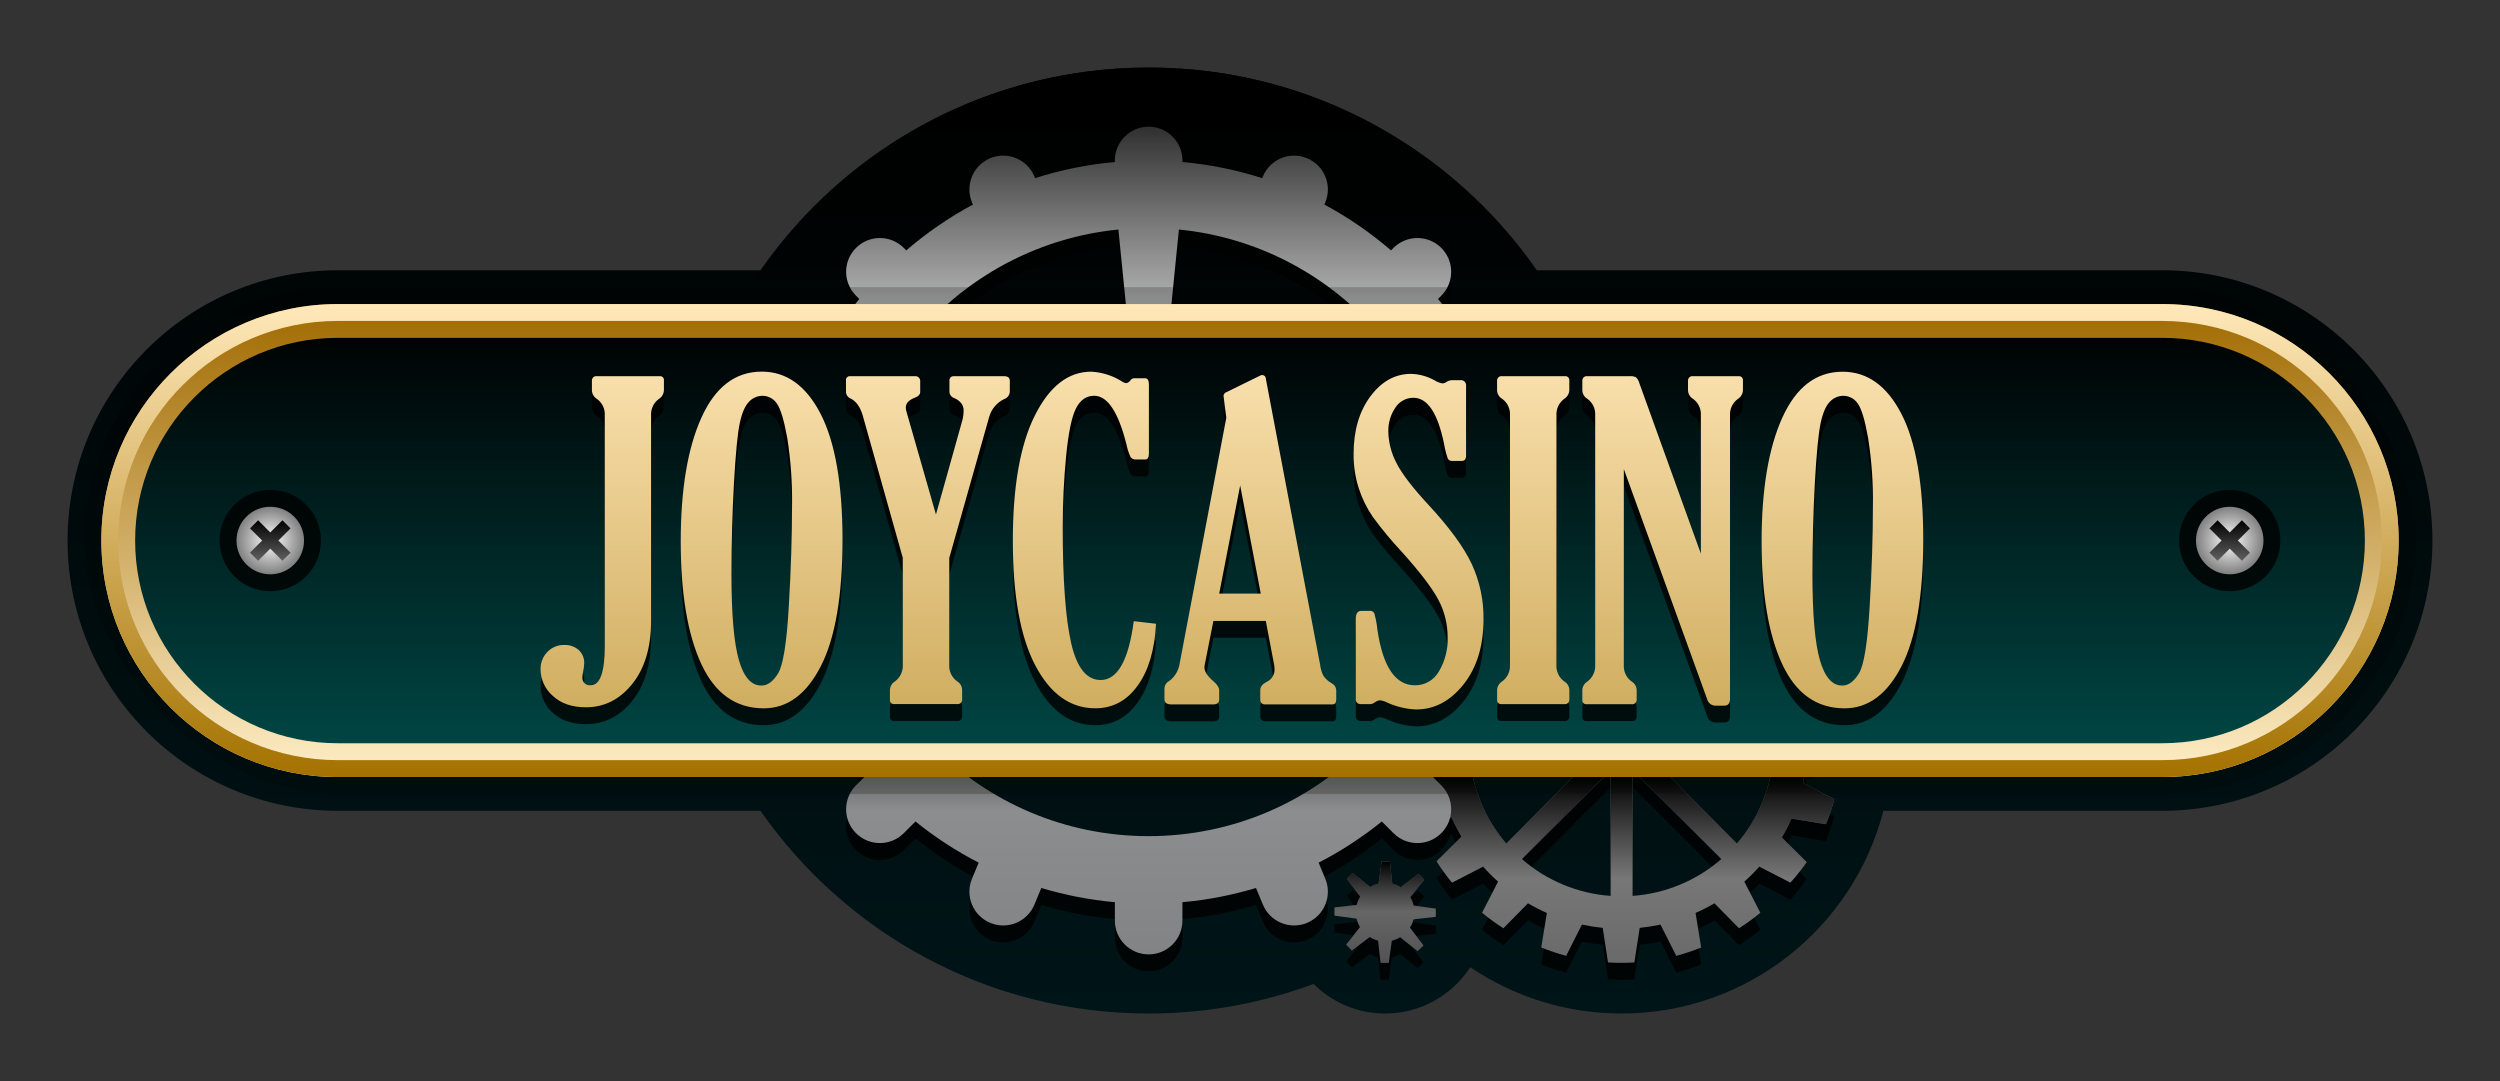 <?xml version="1.0" encoding="UTF-8"?>
<svg width="148px" height="64px" viewBox="0 0 148 64" version="1.1"
    xmlns="http://www.w3.org/2000/svg"
    xmlns:xlink="http://www.w3.org/1999/xlink">
    <rect x="0" y="0" width="148" height="64" fill="#333333" stroke="none"/>
    <defs>
        <linearGradient x1="50%" y1="0%" x2="50%" y2="100%" id="logo_gradient_1">
            <stop stop-color="#000000" offset="0%"></stop>
            <stop stop-color="#001518" offset="100%"></stop>
        </linearGradient>
        <linearGradient x1="50.154%" y1="-0.077%" x2="50.154%" y2="99.962%" id="logo_gradient_2">
            <stop stop-color="#ADACAC" offset="0%"></stop>
            <stop stop-color="#6A6A6A" offset="100%"></stop>
        </linearGradient>
        <linearGradient x1="50%" y1="100%" x2="50%" y2="3.061617e-15%" id="logo_gradient_3">
            <stop stop-color="#000000" stop-opacity="0" offset="0%"></stop>
            <stop stop-color="#000000" offset="100%"></stop>
        </linearGradient>
        <linearGradient x1="50.154%" y1="-0.077%" x2="50.154%" y2="99.962%" id="logo_gradient_4">
            <stop stop-color="#BEBEBE" offset="0%"></stop>
            <stop stop-color="#828385" offset="100%"></stop>
        </linearGradient>
        <linearGradient x1="50.154%" y1="-0.077%" x2="50.154%" y2="99.962%" id="logo_gradient_5">
            <stop stop-color="#7A7A7A" offset="0%"></stop>
            <stop stop-color="#525252" offset="100%"></stop>
        </linearGradient>
        <linearGradient x1="50%" y1="100%" x2="50%" y2="3.046%" id="logo_gradient_6">
            <stop stop-color="#004846" offset="0%"></stop>
            <stop stop-color="#000203" offset="100%"></stop>
        </linearGradient>
        <linearGradient x1="50%" y1="100%" x2="50%" y2="3.061617e-15%" id="logo_gradient_7">
            <stop stop-color="#FFEEC7" offset="0%"></stop>
            <stop stop-color="#A06A00" offset="100%"></stop>
        </linearGradient>
        <linearGradient x1="50%" y1="0%" x2="50%" y2="100%" id="logo_gradient_8">
            <stop stop-color="#FFE8B9" offset="0%"></stop>
            <stop stop-color="#A47200" offset="100%"></stop>
        </linearGradient>
        <linearGradient x1="50%" y1="-15.607%" x2="50%" y2="104.448%" id="logo_gradient_9">
            <stop stop-color="#FFE7B8" offset="0%"></stop>
            <stop stop-color="#CEAB5C" offset="100%"></stop>
        </linearGradient>
        <radialGradient cx="50%" cy="50%" fx="50%" fy="50%" r="100%" id="logo_gradient_10">
            <stop stop-color="#FFFFFF" offset="0%"></stop>
            <stop stop-color="#000000" offset="100%"></stop>
        </radialGradient>
        <linearGradient x1="50%" y1="100%" x2="50%" y2="3.061617e-15%" id="logo_gradient_11">
            <stop stop-color="#5F5F5F" offset="0%"></stop>
            <stop stop-color="#000000" offset="100%"></stop>
        </linearGradient>
    </defs>
    <g stroke="none" stroke-width="1" fill="none" fill-rule="evenodd">
        <path d="M77.765,58.25 C74.725,59.382 71.434,60 68,60 C58.485,60 50.079,55.254 45.019,48 L20,48 C11.163,48 4,40.837 4,32 C4,23.163 11.163,16 20,16 L45.019,16 C50.079,8.746 58.485,4 68,4 C77.515,4 85.921,8.746 90.981,16 L128,16 C136.837,16 144,23.163 144,32 C144,40.837 136.837,48 128,48 L111.496,48 C109.72,54.901 103.455,60 96,60 C92.68,60 89.596,58.989 87.04,57.258 C85.971,58.908 84.113,60 82,60 C80.347,60 78.85,59.332 77.765,58.25 Z" fill="url(#logo_gradient_1)"></path>
        <path d="M108.978,45.803 C108.993,45.544 109,45.283 109,45.022 C109,44.761 108.993,44.501 108.978,44.241 L106.933,43.925 C106.892,43.511 106.827,43.1 106.739,42.693 L108.587,41.759 C108.453,41.257 108.288,40.763 108.095,40.281 L106.053,40.613 C105.884,40.23 105.693,39.856 105.482,39.494 L106.958,38.035 C106.678,37.596 106.371,37.174 106.04,36.771 L104.205,37.695 C103.927,37.383 103.631,37.087 103.319,36.808 L104.266,34.965 C103.864,34.633 103.443,34.326 103.004,34.045 L101.548,35.524 C101.187,35.312 100.814,35.121 100.431,34.952 L100.763,32.907 C100.281,32.713 99.788,32.548 99.287,32.414 L98.354,34.265 C97.948,34.177 97.538,34.112 97.124,34.07 L96.809,32.022 C96.552,32.007 96.292,32 96.03,32 C95.767,32 95.507,32.007 95.25,32.022 L94.935,34.07 C94.521,34.112 94.111,34.177 93.705,34.265 L92.772,32.414 C92.271,32.548 91.778,32.713 91.296,32.907 L91.628,34.952 C91.245,35.121 90.872,35.312 90.511,35.524 L89.055,34.045 C88.616,34.326 88.195,34.633 87.793,34.965 L88.74,36.808 C88.428,37.087 88.132,37.383 87.854,37.695 L85.962,36.759 C85.631,37.162 85.325,37.584 85.044,38.023 L86.521,39.482 C86.309,39.844 86.119,40.217 85.95,40.601 L83.908,40.268 C83.714,40.751 83.55,41.245 83.416,41.747 L85.261,42.674 C85.173,43.08 85.108,43.492 85.067,43.906 L83.022,44.221 C83.007,44.481 83,44.741 83,45.002 C83,45.264 83.007,45.524 83.022,45.784 L85.067,46.099 C85.108,46.513 85.173,46.925 85.261,47.331 L83.413,48.265 C83.547,48.768 83.712,49.262 83.905,49.744 L85.947,49.411 C86.116,49.795 86.307,50.168 86.518,50.53 L85.042,51.989 C85.322,52.429 85.629,52.851 85.96,53.253 L87.8,52.305 C88.078,52.617 88.374,52.913 88.686,53.192 L87.738,55.035 C88.14,55.367 88.562,55.674 89.001,55.955 L90.457,54.476 C90.818,54.688 91.191,54.879 91.574,55.048 L91.242,57.093 C91.724,57.287 92.217,57.452 92.718,57.586 L93.65,55.735 C94.056,55.823 94.467,55.888 94.881,55.93 L95.195,57.978 C95.453,57.993 95.713,58 95.975,58 C96.238,58 96.498,57.993 96.755,57.978 L97.07,55.93 C97.484,55.888 97.894,55.823 98.3,55.735 L99.233,57.586 C99.734,57.452 100.227,57.287 100.709,57.093 L100.377,55.048 C100.76,54.879 101.133,54.688 101.494,54.476 L102.95,55.955 C103.389,55.674 103.81,55.367 104.212,55.035 L103.265,53.192 C103.577,52.913 103.873,52.617 104.151,52.305 L105.991,53.253 C106.338,52.868 106.662,52.462 106.96,52.038 L105.484,50.58 C105.696,50.218 105.886,49.844 106.055,49.461 L108.097,49.793 C108.291,49.311 108.455,48.817 108.589,48.315 L106.739,47.356 C106.827,46.949 106.892,46.538 106.933,46.124 L108.978,45.803 Z M105.005,44.369 L97.562,44.369 L102.817,39.105 C104.097,40.576 104.864,42.423 105.005,44.369 Z M101.91,38.183 L96.652,43.447 L96.652,36.002 C98.593,36.14 100.437,36.906 101.907,38.183 L101.91,38.183 Z M95.348,36.002 L95.348,43.447 L90.093,38.183 C91.563,36.906 93.407,36.14 95.348,36.002 Z M89.173,39.105 L94.428,44.369 L87,44.369 C87.137,42.425 87.901,40.578 89.175,39.105 L89.173,39.105 Z M86.995,45.673 L94.428,45.673 L89.173,50.937 C87.898,49.463 87.136,47.615 87,45.67 L86.995,45.673 Z M90.093,51.859 L95.348,46.592 L95.348,54.037 C93.408,53.899 91.564,53.133 90.095,51.856 L90.093,51.859 Z M96.65,54.04 L96.65,46.592 L101.905,51.856 C100.436,53.133 98.592,53.899 96.652,54.037 L96.65,54.04 Z M102.825,50.937 L97.562,45.67 L104.995,45.67 C104.86,47.615 104.1,49.463 102.827,50.937 L102.825,50.937 Z" fill="#000000" fill-rule="nonzero" opacity="0.8"></path>
        <path d="M108.978,44.803 C108.993,44.544 109,44.283 109,44.022 C109,43.761 108.993,43.501 108.978,43.241 L106.933,42.925 C106.892,42.511 106.827,42.1 106.739,41.693 L108.587,40.759 C108.453,40.257 108.288,39.763 108.095,39.281 L106.053,39.613 C105.884,39.23 105.693,38.856 105.482,38.494 L106.958,37.035 C106.678,36.596 106.371,36.174 106.04,35.771 L104.205,36.695 C103.927,36.383 103.631,36.087 103.319,35.808 L104.266,33.965 C103.864,33.633 103.443,33.326 103.004,33.045 L101.548,34.524 C101.187,34.312 100.814,34.121 100.431,33.952 L100.763,31.907 C100.281,31.713 99.788,31.548 99.287,31.414 L98.354,33.265 C97.948,33.177 97.538,33.112 97.124,33.07 L96.809,31.022 C96.552,31.007 96.292,31 96.03,31 C95.767,31 95.507,31.007 95.25,31.022 L94.935,33.07 C94.521,33.112 94.111,33.177 93.705,33.265 L92.772,31.414 C92.271,31.548 91.778,31.713 91.296,31.907 L91.628,33.952 C91.245,34.121 90.872,34.312 90.511,34.524 L89.055,33.045 C88.616,33.326 88.195,33.633 87.793,33.965 L88.74,35.808 C88.428,36.087 88.132,36.383 87.854,36.695 L85.962,35.759 C85.631,36.162 85.325,36.584 85.044,37.023 L86.521,38.482 C86.309,38.844 86.119,39.217 85.95,39.601 L83.908,39.268 C83.714,39.751 83.55,40.245 83.416,40.747 L85.261,41.674 C85.173,42.08 85.108,42.492 85.067,42.906 L83.022,43.221 C83.007,43.481 83,43.741 83,44.002 C83,44.264 83.007,44.524 83.022,44.784 L85.067,45.099 C85.108,45.513 85.173,45.925 85.261,46.331 L83.413,47.265 C83.547,47.768 83.712,48.262 83.905,48.744 L85.947,48.411 C86.116,48.795 86.307,49.168 86.518,49.53 L85.042,50.989 C85.322,51.429 85.629,51.851 85.96,52.253 L87.8,51.305 C88.078,51.617 88.374,51.913 88.686,52.192 L87.738,54.035 C88.14,54.367 88.562,54.674 89.001,54.955 L90.457,53.476 C90.818,53.688 91.191,53.879 91.574,54.048 L91.242,56.093 C91.724,56.287 92.217,56.452 92.718,56.586 L93.65,54.735 C94.056,54.823 94.467,54.888 94.881,54.93 L95.195,56.978 C95.453,56.993 95.713,57 95.975,57 C96.238,57 96.498,56.993 96.755,56.978 L97.07,54.93 C97.484,54.888 97.894,54.823 98.3,54.735 L99.233,56.586 C99.734,56.452 100.227,56.287 100.709,56.093 L100.377,54.048 C100.76,53.879 101.133,53.688 101.494,53.476 L102.95,54.955 C103.389,54.674 103.81,54.367 104.212,54.035 L103.265,52.192 C103.577,51.913 103.873,51.617 104.151,51.305 L105.991,52.253 C106.338,51.868 106.662,51.462 106.96,51.038 L105.484,49.58 C105.696,49.218 105.886,48.844 106.055,48.461 L108.097,48.793 C108.291,48.311 108.455,47.817 108.589,47.315 L106.739,46.356 C106.827,45.949 106.892,45.538 106.933,45.124 L108.978,44.803 Z M105.005,43.369 L97.562,43.369 L102.817,38.105 C104.097,39.576 104.864,41.423 105.005,43.369 Z M101.91,37.183 L96.652,42.447 L96.652,35.002 C98.593,35.14 100.437,35.906 101.907,37.183 L101.91,37.183 Z M95.348,35.002 L95.348,42.447 L90.093,37.183 C91.563,35.906 93.407,35.14 95.348,35.002 Z M89.173,38.105 L94.428,43.369 L87,43.369 C87.137,41.425 87.901,39.578 89.175,38.105 L89.173,38.105 Z M86.995,44.673 L94.428,44.673 L89.173,49.937 C87.898,48.463 87.136,46.615 87,44.67 L86.995,44.673 Z M90.093,50.859 L95.348,45.592 L95.348,53.037 C93.408,52.899 91.564,52.133 90.095,50.856 L90.093,50.859 Z M96.65,53.04 L96.65,45.592 L101.905,50.856 C100.436,52.133 98.592,52.899 96.652,53.037 L96.65,53.04 Z M102.825,49.937 L97.562,44.67 L104.995,44.67 C104.86,46.615 104.1,48.463 102.827,49.937 L102.825,49.937 Z" fill="url(#logo_gradient_2)" fill-rule="nonzero"></path>
        <path d="M85.195,46 L87.194,46 C87.516,47.45 88.193,48.804 89.173,49.937 L93.103,46 L94.941,46 L90.093,50.859 L90.095,50.856 C90.607,51.301 91.165,51.684 91.756,52 L88.477,52 C88.241,51.778 88.015,51.546 87.8,51.305 L86.451,52 L85.757,52 C85.503,51.675 85.264,51.337 85.042,50.989 L86.518,49.53 C86.307,49.168 86.116,48.795 85.947,48.411 L83.905,48.744 C83.712,48.262 83.547,47.768 83.413,47.265 L85.261,46.331 C85.237,46.221 85.215,46.111 85.195,46 Z M103.474,52 L100.244,52 C100.835,51.684 101.393,51.301 101.905,50.856 L97.057,46 L98.891,46 L102.825,49.937 L102.827,49.937 C103.806,48.803 104.481,47.449 104.802,46 L106.81,46 C106.788,46.119 106.765,46.238 106.739,46.356 L108.589,47.315 C108.455,47.817 108.291,48.311 108.097,48.793 L106.055,48.461 C105.886,48.844 105.696,49.218 105.484,49.58 L106.96,51.038 C106.726,51.371 106.477,51.691 106.213,52 L105.5,52 L104.151,51.305 C103.936,51.546 103.71,51.778 103.474,52 L103.474,52 Z M95.348,46 L96.65,46 L96.65,52 L95.348,52 L95.348,46 Z" fill="url(#logo_gradient_3)" fill-rule="nonzero"></path>
        <path d="M69.791,14.588 L69,22.5 L67,22.5 L66.209,14.588 C57.109,15.487 50,23.163 50,32.5 C50,42.441 58.059,50.5 68,50.5 C77.941,50.5 86,42.441 86,32.5 C86,23.163 78.891,15.487 69.791,14.588 Z M66.002,54.41 C64.501,54.275 63.043,53.989 61.644,53.568 C61.636,53.588 61.628,53.609 61.62,53.629 L61.237,54.553 C60.815,55.573 59.645,56.058 58.624,55.635 C57.604,55.212 57.119,54.042 57.542,53.022 L57.925,52.098 C57.929,52.088 57.933,52.078 57.937,52.069 C56.605,51.383 55.353,50.565 54.197,49.632 L53.504,50.324 C52.723,51.105 51.457,51.105 50.676,50.324 C49.895,49.543 49.895,48.277 50.676,47.496 L51.323,46.849 C50.341,45.709 49.475,44.468 48.741,43.142 L47.978,43.458 C46.958,43.881 45.788,43.396 45.365,42.376 C44.942,41.355 45.427,40.185 46.447,39.763 L47.13,39.48 C46.651,38.047 46.316,36.548 46.14,35 L45.5,35 C44.395,35 43.5,34.105 43.5,33 C43.5,31.895 44.395,31 45.5,31 L46.05,31 C46.157,29.417 46.431,27.88 46.855,26.406 L46.447,26.237 C45.427,25.815 44.942,24.645 45.365,23.624 C45.788,22.604 46.958,22.119 47.978,22.542 L48.309,22.679 C49.019,21.257 49.879,19.923 50.868,18.697 L50.676,18.504 C49.895,17.723 49.895,16.457 50.676,15.676 C51.457,14.895 52.723,14.895 53.504,15.676 L53.651,15.823 C54.859,14.783 56.181,13.871 57.597,13.11 L57.542,12.978 C57.119,11.958 57.604,10.788 58.624,10.365 C59.645,9.942 60.815,10.427 61.237,11.447 L61.278,11.546 C62.788,11.062 64.368,10.737 66,10.59 L66,10.5 C66,9.395 66.895,8.5 68,8.5 C69.105,8.5 70,9.395 70,10.5 L70,10.59 C71.632,10.737 73.212,11.062 74.722,11.546 L74.763,11.447 C75.185,10.427 76.355,9.942 77.376,10.365 C78.396,10.788 78.881,11.958 78.458,12.978 L78.403,13.11 C79.819,13.871 81.141,14.783 82.349,15.823 L82.496,15.676 C83.277,14.895 84.543,14.895 85.324,15.676 C86.105,16.457 86.105,17.723 85.324,18.504 L85.132,18.697 C86.121,19.923 86.981,21.257 87.691,22.679 L88.022,22.542 C89.042,22.119 90.212,22.604 90.635,23.624 C91.058,24.645 90.573,25.815 89.553,26.237 L89.145,26.406 C89.569,27.88 89.843,29.417 89.95,31 L90.5,31 C91.605,31 92.5,31.895 92.5,33 C92.5,34.105 91.605,35 90.5,35 L89.86,35 C89.684,36.548 89.349,38.047 88.87,39.48 L89.553,39.763 C90.573,40.185 91.058,41.355 90.635,42.376 C90.212,43.396 89.042,43.881 88.022,43.458 L87.259,43.142 C86.525,44.468 85.659,45.709 84.677,46.849 L85.324,47.496 C86.105,48.277 86.105,49.543 85.324,50.324 C84.543,51.105 83.277,51.105 82.496,50.324 L81.803,49.632 C80.647,50.565 79.395,51.383 78.063,52.069 C78.067,52.078 78.071,52.088 78.075,52.098 L78.458,53.022 C78.881,54.042 78.396,55.212 77.376,55.635 C76.355,56.058 75.185,55.573 74.763,54.553 L74.38,53.629 C74.372,53.609 74.364,53.588 74.356,53.568 C72.957,53.989 71.499,54.275 69.998,54.41 C69.999,54.44 70,54.47 70,54.5 L70,55.5 C70,56.605 69.105,57.5 68,57.5 C66.895,57.5 66,56.605 66,55.5 L66,54.5 C66,54.47 66.001,54.44 66.002,54.41 Z" fill="#000000" fill-rule="nonzero" opacity="0.8"></path>
        <path d="M69.791,13.588 L69,21.5 L67,21.5 L66.209,13.588 C57.109,14.487 50,22.163 50,31.5 C50,41.441 58.059,49.5 68,49.5 C77.941,49.5 86,41.441 86,31.5 C86,22.163 78.891,14.487 69.791,13.588 Z M66.002,53.41 C64.501,53.275 63.043,52.989 61.644,52.568 C61.636,52.588 61.628,52.609 61.62,52.629 L61.237,53.553 C60.815,54.573 59.645,55.058 58.624,54.635 C57.604,54.212 57.119,53.042 57.542,52.022 L57.925,51.098 C57.929,51.088 57.933,51.078 57.937,51.069 C56.605,50.383 55.353,49.565 54.197,48.632 L53.504,49.324 C52.723,50.105 51.457,50.105 50.676,49.324 C49.895,48.543 49.895,47.277 50.676,46.496 L51.323,45.849 C50.341,44.709 49.475,43.468 48.741,42.142 L47.978,42.458 C46.958,42.881 45.788,42.396 45.365,41.376 C44.942,40.355 45.427,39.185 46.447,38.763 L47.13,38.48 C46.651,37.047 46.316,35.548 46.14,34 L45.5,34 C44.395,34 43.5,33.105 43.5,32 C43.5,30.895 44.395,30 45.5,30 L46.05,30 C46.157,28.417 46.431,26.88 46.855,25.406 L46.447,25.237 C45.427,24.815 44.942,23.645 45.365,22.624 C45.788,21.604 46.958,21.119 47.978,21.542 L48.309,21.679 C49.019,20.257 49.879,18.923 50.868,17.697 L50.676,17.504 C49.895,16.723 49.895,15.457 50.676,14.676 C51.457,13.895 52.723,13.895 53.504,14.676 L53.651,14.823 C54.859,13.783 56.181,12.871 57.597,12.11 L57.542,11.978 C57.119,10.958 57.604,9.788 58.624,9.365 C59.645,8.942 60.815,9.427 61.237,10.447 L61.278,10.546 C62.788,10.062 64.368,9.737 66,9.59 L66,9.5 C66,8.395 66.895,7.5 68,7.5 C69.105,7.5 70,8.395 70,9.5 L70,9.59 C71.632,9.737 73.212,10.062 74.722,10.546 L74.763,10.447 C75.185,9.427 76.355,8.942 77.376,9.365 C78.396,9.788 78.881,10.958 78.458,11.978 L78.403,12.11 C79.819,12.871 81.141,13.783 82.349,14.823 L82.496,14.676 C83.277,13.895 84.543,13.895 85.324,14.676 C86.105,15.457 86.105,16.723 85.324,17.504 L85.132,17.697 C86.121,18.923 86.981,20.257 87.691,21.679 L88.022,21.542 C89.042,21.119 90.212,21.604 90.635,22.624 C91.058,23.645 90.573,24.815 89.553,25.237 L89.145,25.406 C89.569,26.88 89.843,28.417 89.95,30 L90.5,30 C91.605,30 92.5,30.895 92.5,32 C92.5,33.105 91.605,34 90.5,34 L89.86,34 C89.684,35.548 89.349,37.047 88.87,38.48 L89.553,38.763 C90.573,39.185 91.058,40.355 90.635,41.376 C90.212,42.396 89.042,42.881 88.022,42.458 L87.259,42.142 C86.525,43.468 85.659,44.709 84.677,45.849 L85.324,46.496 C86.105,47.277 86.105,48.543 85.324,49.324 C84.543,50.105 83.277,50.105 82.496,49.324 L81.803,48.632 C80.647,49.565 79.395,50.383 78.063,51.069 C78.067,51.078 78.071,51.088 78.075,51.098 L78.458,52.022 C78.881,53.042 78.396,54.212 77.376,54.635 C76.355,55.058 75.185,54.573 74.763,53.553 L74.38,52.629 C74.372,52.609 74.364,52.588 74.356,52.568 C72.957,52.989 71.499,53.275 69.998,53.41 C69.999,53.44 70,53.47 70,53.5 L70,54.5 C70,55.605 69.105,56.5 68,56.5 C66.895,56.5 66,55.605 66,54.5 L66,53.5 C66,53.47 66.001,53.44 66.002,53.41 Z" fill="url(#logo_gradient_4)" fill-rule="nonzero"></path>
        <path d="M92.254,18 L43.746,18 C48.587,9.631 57.636,4 68,4 C78.364,4 87.413,9.631 92.254,18 Z" fill="url(#logo_gradient_3)"></path>
        <path d="M49.894,44 L55.048,44 C56.672,45.683 58.622,47.05 60.795,48 L50.092,48 C50.068,47.459 50.262,46.909 50.676,46.496 L51.323,45.849 C50.815,45.259 50.338,44.642 49.894,44 Z M80.952,44 L86.106,44 C85.662,44.642 85.185,45.259 84.677,45.849 L85.324,46.496 C85.738,46.909 85.932,47.459 85.908,48 L75.205,48 C77.378,47.05 79.328,45.683 80.952,44 Z" fill="url(#logo_gradient_3)" fill-rule="nonzero" opacity="0.5"></path>
        <rect fill="#000000" opacity="0.2" x="5" y="17" width="138" height="30" rx="15"></rect>
        <path d="M83.924,57.312 L84.273,56.973 L83.473,55.916 C83.569,55.764 83.64,55.598 83.684,55.425 L85,55.277 L85,54.79 L83.688,54.608 C83.648,54.433 83.581,54.266 83.49,54.112 L84.316,53.075 L83.977,52.727 L82.919,53.525 C82.767,53.43 82.601,53.359 82.427,53.315 L82.279,52 L81.792,52 L81.61,53.311 C81.435,53.351 81.267,53.418 81.113,53.509 L80.076,52.683 L79.727,53.022 L80.527,54.079 C80.431,54.231 80.36,54.397 80.316,54.571 L79,54.718 L79,55.205 L80.312,55.388 C80.352,55.562 80.419,55.73 80.51,55.884 L79.691,56.925 L80.03,57.273 L81.088,56.475 C81.24,56.57 81.406,56.641 81.58,56.685 L81.727,58 L82.215,58 L82.397,56.689 C82.57,56.647 82.735,56.579 82.887,56.486 L83.924,57.312 Z" fill="#000000" opacity="0.8"></path>
        <path d="M83.924,56.312 L84.273,55.973 L83.473,54.916 C83.569,54.764 83.64,54.598 83.684,54.425 L85,54.277 L85,53.79 L83.688,53.608 C83.648,53.433 83.581,53.266 83.49,53.112 L84.316,52.075 L83.977,51.727 L82.919,52.525 C82.767,52.43 82.601,52.359 82.427,52.315 L82.279,51 L81.792,51 L81.61,52.311 C81.435,52.351 81.267,52.418 81.113,52.509 L80.076,51.683 L79.727,52.022 L80.527,53.079 C80.431,53.231 80.36,53.397 80.316,53.571 L79,53.718 L79,54.205 L80.312,54.388 C80.352,54.562 80.419,54.73 80.51,54.884 L79.691,55.925 L80.03,56.273 L81.088,55.475 C81.24,55.57 81.406,55.641 81.58,55.685 L81.727,57 L82.215,57 L82.397,55.689 C82.57,55.647 82.735,55.579 82.887,55.486 L83.924,56.312 Z" fill="url(#logo_gradient_5)"></path>
        <path d="M79,54 L79,53.718 L80.316,53.571 C80.36,53.397 80.431,53.231 80.527,53.079 L79.727,52.022 L80.076,51.683 L81.113,52.509 C81.267,52.418 81.435,52.351 81.61,52.311 L81.792,51 L82.279,51 L82.427,52.315 C82.601,52.359 82.767,52.43 82.919,52.525 L83.977,51.727 L84.316,52.075 L83.49,53.112 C83.581,53.266 83.648,53.433 83.688,53.608 L85,53.79 L85,54 L79,54 Z" fill="url(#logo_gradient_3)"></path>
        <rect fill="url(#logo_gradient_6)" x="7" y="19" width="134" height="26" rx="13"></rect>
        <path d="M20,20 C13.373,20 8,25.373 8,32 C8,38.627 13.373,44 20,44 L128,44 C134.627,44 140,38.627 140,32 C140,25.373 134.627,20 128,20 L20,20 Z M20,18 L128,18 C135.732,18 142,24.268 142,32 C142,39.732 135.732,46 128,46 L20,46 C12.268,46 6,39.732 6,32 C6,24.268 12.268,18 20,18 Z" fill="url(#logo_gradient_7)" fill-rule="nonzero"></path>
        <path d="M20,19 C12.82,19 7,24.82 7,32 C7,39.18 12.82,45 20,45 L128,45 C135.18,45 141,39.18 141,32 C141,24.82 135.18,19 128,19 L20,19 Z M20,18 L128,18 C135.732,18 142,24.268 142,32 C142,39.732 135.732,46 128,46 L20,46 C12.268,46 6,39.732 6,32 C6,24.268 12.268,18 20,18 Z" fill="url(#logo_gradient_8)" fill-rule="nonzero"></path>
        <g transform="translate(31.333, 22)" fill-rule="nonzero">
            <path d="M77.869,20.933 C76.214,20.933 74.981,20.058 74.17,18.307 C73.359,16.557 72.954,14.142 72.954,11.064 C72.954,7.978 73.363,5.531 74.182,3.721 C75.001,1.911 76.191,1.006 77.75,1.006 C79.214,1.006 80.376,1.84 81.234,3.507 C82.092,5.174 82.521,7.642 82.523,10.912 C82.523,14.248 82.097,16.751 81.246,18.422 C80.394,20.094 79.269,20.931 77.869,20.933 Z M78.718,18.863 C79.015,18.381 79.226,17.058 79.352,14.896 C79.479,12.733 79.543,10.749 79.543,8.945 C79.564,7.598 79.469,6.251 79.258,4.921 C79.071,3.864 78.865,3.186 78.642,2.887 C78.451,2.6 78.129,2.429 77.786,2.432 C77.487,2.435 77.202,2.561 76.997,2.782 C76.764,3.015 76.582,3.433 76.451,4.036 C76.32,4.639 76.205,5.82 76.106,7.577 C76.012,9.328 75.965,11.146 75.965,13.031 C75.965,15.385 76.112,17.068 76.405,18.081 C76.698,19.094 77.142,19.595 77.738,19.584 C78.094,19.586 78.421,19.345 78.718,18.863 Z M69.358,11.779 L69.358,3.584 C69.38,3.206 69.21,2.843 68.906,2.62 C68.72,2.516 68.603,2.321 68.597,2.107 L68.597,1.558 C68.588,1.475 68.619,1.393 68.68,1.336 C68.741,1.28 68.825,1.256 68.906,1.271 L71.588,1.271 C71.66,1.26 71.733,1.285 71.784,1.336 C71.835,1.388 71.86,1.461 71.849,1.533 L71.849,2.107 C71.839,2.317 71.726,2.508 71.548,2.618 C71.241,2.838 71.066,3.201 71.084,3.58 L71.084,20.372 C71.084,20.641 70.969,20.776 70.739,20.776 L70.223,20.776 C69.983,20.776 69.775,20.608 69.723,20.372 L64.798,6.769 L64.798,18.368 C64.774,18.75 64.946,19.117 65.254,19.342 C65.433,19.445 65.548,19.633 65.557,19.841 L65.557,20.402 C65.565,20.484 65.535,20.566 65.474,20.622 C65.414,20.679 65.331,20.703 65.25,20.689 L62.6,20.689 C62.528,20.699 62.456,20.675 62.404,20.623 C62.353,20.571 62.33,20.498 62.341,20.426 L62.341,19.838 C62.355,19.631 62.471,19.444 62.65,19.34 C62.953,19.111 63.122,18.746 63.102,18.366 L63.102,3.58 C63.124,3.202 62.954,2.84 62.65,2.618 C62.465,2.514 62.347,2.32 62.341,2.107 L62.341,1.558 C62.333,1.475 62.363,1.394 62.423,1.337 C62.484,1.281 62.567,1.256 62.648,1.271 L65.156,1.271 C65.282,1.258 65.409,1.282 65.523,1.339 C65.614,1.431 65.679,1.545 65.712,1.671 L69.358,11.779 Z M61.262,19.336 C61.444,19.437 61.561,19.626 61.572,19.834 L61.572,20.396 C61.58,20.479 61.549,20.561 61.488,20.617 C61.427,20.674 61.344,20.698 61.262,20.683 L57.558,20.683 C57.486,20.693 57.414,20.669 57.363,20.617 C57.311,20.565 57.287,20.493 57.297,20.42 L57.297,19.832 C57.311,19.625 57.427,19.438 57.606,19.333 C57.909,19.105 58.079,18.74 58.058,18.36 L58.058,3.58 C58.08,3.202 57.91,2.84 57.606,2.618 C57.42,2.515 57.3,2.321 57.293,2.107 L57.293,1.558 C57.285,1.475 57.316,1.393 57.377,1.336 C57.437,1.28 57.521,1.256 57.602,1.271 L61.309,1.271 C61.381,1.26 61.453,1.285 61.504,1.336 C61.556,1.388 61.58,1.461 61.57,1.533 L61.57,2.107 C61.558,2.319 61.442,2.51 61.26,2.618 C60.96,2.842 60.79,3.203 60.809,3.58 L60.809,18.362 C60.786,18.743 60.957,19.11 61.262,19.336 Z M49.226,20.683 C49.138,20.69 49.053,20.655 48.994,20.588 C48.936,20.522 48.912,20.432 48.929,20.346 L48.929,15.639 C48.929,15.322 49.036,15.164 49.25,15.164 L49.76,15.164 C49.87,15.151 49.977,15.208 50.027,15.308 C50.117,15.632 50.179,15.964 50.212,16.299 C50.536,18.48 51.276,19.57 52.432,19.57 C53.02,19.577 53.564,19.261 53.852,18.746 C54.21,18.143 54.389,17.45 54.368,16.748 C54.373,15.964 54.184,15.192 53.816,14.502 C53.448,13.811 52.738,12.879 51.686,11.706 C51.066,11.044 50.485,10.346 49.947,9.615 C49.592,9.099 49.312,8.533 49.116,7.937 C48.899,7.272 48.793,6.576 48.8,5.876 C48.8,4.495 49.131,3.359 49.792,2.469 C50.453,1.578 51.257,1.133 52.202,1.133 C52.694,1.148 53.176,1.281 53.607,1.523 C53.745,1.61 53.898,1.67 54.059,1.699 C54.154,1.693 54.245,1.657 54.32,1.596 C54.428,1.533 54.551,1.503 54.675,1.507 L55.115,1.507 C55.208,1.493 55.302,1.524 55.37,1.59 C55.437,1.656 55.47,1.75 55.458,1.844 L55.458,5.977 C55.458,6.186 55.371,6.29 55.197,6.288 L54.651,6.288 C54.545,6.299 54.442,6.251 54.382,6.163 C54.28,5.868 54.203,5.566 54.151,5.258 C53.779,3.452 53.177,2.549 52.344,2.549 C51.901,2.545 51.489,2.775 51.258,3.155 C50.985,3.564 50.845,4.049 50.856,4.541 C50.867,5.193 51.032,5.832 51.336,6.408 C51.657,7.045 52.297,7.879 53.254,8.91 C54.48,10.234 55.328,11.397 55.799,12.399 C56.268,13.42 56.504,14.533 56.49,15.657 C56.49,17.238 56.097,18.524 55.31,19.515 C54.522,20.506 53.586,21.001 52.499,21 C51.912,20.976 51.335,20.839 50.8,20.596 C50.663,20.524 50.514,20.476 50.36,20.457 C50.248,20.469 50.14,20.513 50.051,20.584 C49.987,20.636 49.91,20.67 49.828,20.683 L49.226,20.683 Z M41.265,3.727 L41.155,2.879 C41.117,2.609 41.099,2.455 41.099,2.416 C41.115,2.32 41.184,2.241 41.277,2.214 L43.285,1.228 C43.354,1.191 43.437,1.194 43.504,1.236 C43.57,1.278 43.609,1.352 43.606,1.43 L46.819,18.36 C46.846,18.591 46.914,18.815 47.02,19.022 C47.148,19.197 47.311,19.341 47.499,19.447 C47.656,19.523 47.76,19.677 47.772,19.851 L47.772,20.4 C47.772,20.599 47.697,20.699 47.548,20.699 L43.596,20.699 C43.512,20.715 43.424,20.689 43.361,20.631 C43.298,20.572 43.266,20.486 43.275,20.4 L43.275,19.851 C43.275,19.659 43.402,19.497 43.657,19.364 C43.936,19.238 44.117,18.961 44.122,18.653 C44.121,18.557 44.113,18.461 44.098,18.366 L43.602,15.758 L40.5,15.758 L40.004,18.269 C39.985,18.346 39.973,18.426 39.968,18.505 C39.968,18.754 40.146,19.029 40.5,19.329 C40.728,19.529 40.842,19.703 40.842,19.853 L40.842,20.402 C40.842,20.601 40.727,20.701 40.498,20.701 L38.019,20.701 C37.742,20.701 37.603,20.601 37.603,20.402 L37.603,19.754 C37.606,19.575 37.706,19.412 37.864,19.329 C38.214,19.08 38.446,18.696 38.505,18.269 L41.265,3.727 Z M42.085,7.737 L40.844,14.142 L43.303,14.142 L42.085,7.737 Z M37.103,15.926 C37.024,17.473 36.662,18.695 36.017,19.59 C35.372,20.486 34.535,20.933 33.505,20.931 C32.033,20.931 30.852,20.089 29.962,18.404 C29.072,16.72 28.627,14.255 28.627,11.011 C28.627,7.809 29.06,5.34 29.926,3.606 C30.792,1.871 31.905,1.004 33.266,1.004 C33.93,1.037 34.573,1.246 35.13,1.61 C35.194,1.65 35.267,1.676 35.342,1.685 C35.436,1.663 35.52,1.609 35.579,1.533 C35.621,1.458 35.695,1.407 35.78,1.394 L36.457,1.394 C36.607,1.394 36.682,1.514 36.682,1.755 L36.682,5.852 C36.682,6.085 36.607,6.201 36.457,6.201 L35.935,6.201 C35.806,6.217 35.679,6.165 35.597,6.064 C35.487,5.825 35.406,5.573 35.355,5.315 C34.871,3.392 34.234,2.43 33.443,2.43 C32.976,2.43 32.616,2.68 32.363,3.18 C32.11,3.679 31.916,4.622 31.781,6.008 C31.647,7.396 31.58,8.801 31.58,10.223 C31.58,13.334 31.747,15.617 32.08,17.073 C32.413,18.529 32.995,19.257 33.827,19.257 C34.824,19.257 35.477,18.096 35.786,15.774 L37.103,15.926 Z M24.864,12.031 L24.864,18.36 C24.841,18.743 25.016,19.112 25.328,19.333 C25.505,19.438 25.617,19.626 25.625,19.832 L25.625,20.394 C25.633,20.477 25.602,20.559 25.542,20.615 C25.481,20.672 25.397,20.696 25.316,20.681 L21.612,20.681 C21.54,20.691 21.467,20.667 21.416,20.615 C21.365,20.563 21.34,20.491 21.351,20.418 L21.351,19.83 C21.365,19.623 21.481,19.436 21.66,19.331 C21.963,19.103 22.132,18.738 22.111,18.358 L22.111,12.021 L19.736,3.58 C19.586,3.08 19.349,2.751 19.024,2.594 C18.851,2.526 18.741,2.355 18.75,2.17 L18.75,1.545 C18.735,1.477 18.751,1.406 18.796,1.352 C18.84,1.298 18.906,1.268 18.975,1.271 L22.81,1.271 C22.9,1.256 22.992,1.285 23.058,1.349 C23.124,1.413 23.155,1.505 23.143,1.596 L23.143,2.202 C23.143,2.351 23.033,2.468 22.812,2.551 C22.464,2.686 22.29,2.877 22.29,3.125 C22.292,3.219 22.308,3.311 22.338,3.4 L24.075,9.46 L25.631,3.907 C25.685,3.709 25.712,3.506 25.713,3.301 C25.713,2.984 25.536,2.743 25.181,2.576 C25.014,2.531 24.892,2.387 24.874,2.214 L24.874,1.558 C24.862,1.48 24.886,1.402 24.939,1.346 C24.993,1.289 25.07,1.261 25.147,1.271 L28.105,1.271 C28.333,1.271 28.448,1.362 28.448,1.545 L28.448,2.194 C28.434,2.397 28.297,2.57 28.105,2.63 C27.676,2.837 27.357,3.219 27.227,3.679 L24.864,12.031 Z M13.882,20.933 C12.227,20.933 10.995,20.058 10.183,18.307 C9.372,16.557 8.967,14.14 8.967,11.058 C8.967,7.972 9.376,5.525 10.195,3.715 C11.015,1.905 12.204,1 13.763,1 C15.228,1 16.389,1.834 17.247,3.501 C18.105,5.168 18.537,7.639 18.544,10.914 C18.544,14.25 18.118,16.753 17.267,18.425 C16.415,20.096 15.287,20.932 13.882,20.933 Z M14.731,18.863 C15.028,18.381 15.24,17.058 15.365,14.896 C15.491,12.733 15.555,10.749 15.556,8.945 C15.577,7.598 15.482,6.251 15.271,4.921 C15.081,3.869 14.876,3.191 14.655,2.887 C14.464,2.6 14.142,2.429 13.799,2.432 C13.5,2.435 13.215,2.561 13.01,2.782 C12.777,3.015 12.595,3.433 12.464,4.036 C12.333,4.639 12.218,5.82 12.119,7.577 C12.02,9.328 11.97,11.146 11.97,13.031 C11.97,15.385 12.117,17.068 12.41,18.081 C12.703,19.094 13.15,19.595 13.751,19.584 C14.107,19.586 14.434,19.345 14.731,18.863 Z M4.469,17.263 L4.469,3.58 C4.491,3.2 4.315,2.836 4.006,2.618 C3.826,2.51 3.714,2.317 3.708,2.107 L3.708,1.558 C3.699,1.477 3.727,1.396 3.786,1.339 C3.844,1.283 3.926,1.257 4.006,1.271 L7.722,1.271 C7.792,1.262 7.863,1.287 7.912,1.339 C7.961,1.391 7.983,1.463 7.971,1.533 L7.971,2.107 C7.961,2.316 7.85,2.507 7.674,2.618 C7.367,2.838 7.192,3.201 7.21,3.58 L7.21,15.752 C7.21,17.317 6.84,18.561 6.1,19.485 C5.36,20.409 4.443,20.871 3.351,20.871 C2.528,20.871 1.875,20.646 1.392,20.196 C0.932,19.799 0.668,19.22 0.667,18.61 C0.663,18.234 0.807,17.871 1.068,17.6 C1.333,17.32 1.704,17.168 2.088,17.182 C2.395,17.171 2.694,17.278 2.925,17.481 C3.141,17.679 3.261,17.961 3.253,18.255 C3.247,18.436 3.223,18.616 3.182,18.792 C3.161,18.886 3.149,18.982 3.146,19.079 C3.129,19.215 3.176,19.352 3.274,19.448 C3.372,19.544 3.509,19.587 3.644,19.566 C4.194,19.562 4.469,18.794 4.469,17.263 Z" fill="#000000" opacity="0.8"></path>
            <path d="M77.869,19.933 C76.214,19.933 74.981,19.058 74.17,17.307 C73.359,15.557 72.954,13.142 72.954,10.064 C72.954,6.978 73.363,4.531 74.182,2.721 C75.001,0.911 76.191,0.006 77.75,0.006 C79.214,0.006 80.376,0.84 81.234,2.507 C82.092,4.174 82.521,6.642 82.523,9.912 C82.523,13.248 82.097,15.751 81.246,17.422 C80.394,19.094 79.269,19.931 77.869,19.933 Z M78.718,17.863 C79.015,17.381 79.226,16.058 79.352,13.896 C79.479,11.733 79.543,9.749 79.543,7.945 C79.564,6.598 79.469,5.251 79.258,3.921 C79.071,2.864 78.865,2.186 78.642,1.887 C78.451,1.6 78.129,1.429 77.786,1.432 C77.487,1.435 77.202,1.561 76.997,1.782 C76.764,2.015 76.582,2.433 76.451,3.036 C76.32,3.639 76.205,4.82 76.106,6.577 C76.012,8.328 75.965,10.146 75.965,12.031 C75.965,14.385 76.112,16.068 76.405,17.081 C76.698,18.094 77.142,18.595 77.738,18.584 C78.094,18.586 78.421,18.345 78.718,17.863 Z M69.358,10.779 L69.358,2.584 C69.38,2.206 69.21,1.843 68.906,1.62 C68.72,1.516 68.603,1.321 68.597,1.107 L68.597,0.558 C68.588,0.475 68.619,0.393 68.68,0.336 C68.741,0.28 68.825,0.256 68.906,0.271 L71.588,0.271 C71.66,0.26 71.733,0.285 71.784,0.336 C71.835,0.388 71.86,0.461 71.849,0.533 L71.849,1.107 C71.839,1.317 71.726,1.508 71.548,1.618 C71.241,1.838 71.066,2.201 71.084,2.58 L71.084,19.372 C71.084,19.641 70.969,19.776 70.739,19.776 L70.223,19.776 C69.983,19.776 69.775,19.608 69.723,19.372 L64.798,5.769 L64.798,17.368 C64.774,17.75 64.946,18.117 65.254,18.342 C65.433,18.445 65.548,18.633 65.557,18.841 L65.557,19.402 C65.565,19.484 65.535,19.566 65.474,19.622 C65.414,19.679 65.331,19.703 65.25,19.689 L62.6,19.689 C62.528,19.699 62.456,19.675 62.404,19.623 C62.353,19.571 62.33,19.498 62.341,19.426 L62.341,18.838 C62.355,18.631 62.471,18.444 62.65,18.34 C62.953,18.111 63.122,17.746 63.102,17.366 L63.102,2.58 C63.124,2.202 62.954,1.84 62.65,1.618 C62.465,1.514 62.347,1.32 62.341,1.107 L62.341,0.558 C62.333,0.475 62.363,0.394 62.423,0.337 C62.484,0.281 62.567,0.256 62.648,0.271 L65.156,0.271 C65.282,0.258 65.409,0.282 65.523,0.339 C65.614,0.431 65.679,0.545 65.712,0.671 L69.358,10.779 Z M61.262,18.336 C61.444,18.437 61.561,18.626 61.572,18.834 L61.572,19.396 C61.58,19.479 61.549,19.561 61.488,19.617 C61.427,19.674 61.344,19.698 61.262,19.683 L57.558,19.683 C57.486,19.693 57.414,19.669 57.363,19.617 C57.311,19.565 57.287,19.493 57.297,19.42 L57.297,18.832 C57.311,18.625 57.427,18.438 57.606,18.333 C57.909,18.105 58.079,17.74 58.058,17.36 L58.058,2.58 C58.08,2.202 57.91,1.84 57.606,1.618 C57.42,1.515 57.3,1.321 57.293,1.107 L57.293,0.558 C57.285,0.475 57.316,0.393 57.377,0.336 C57.437,0.28 57.521,0.256 57.602,0.271 L61.309,0.271 C61.381,0.26 61.453,0.285 61.504,0.336 C61.556,0.388 61.58,0.461 61.57,0.533 L61.57,1.107 C61.558,1.319 61.442,1.51 61.26,1.618 C60.96,1.842 60.79,2.203 60.809,2.58 L60.809,17.362 C60.786,17.743 60.957,18.11 61.262,18.336 Z M49.226,19.683 C49.138,19.69 49.053,19.655 48.994,19.588 C48.936,19.522 48.912,19.432 48.929,19.346 L48.929,14.639 C48.929,14.322 49.036,14.164 49.25,14.164 L49.76,14.164 C49.87,14.151 49.977,14.208 50.027,14.308 C50.117,14.632 50.179,14.964 50.212,15.299 C50.536,17.48 51.276,18.57 52.432,18.57 C53.02,18.577 53.564,18.261 53.852,17.746 C54.21,17.143 54.389,16.45 54.368,15.748 C54.373,14.964 54.184,14.192 53.816,13.502 C53.448,12.811 52.738,11.879 51.686,10.706 C51.066,10.044 50.485,9.346 49.947,8.615 C49.592,8.099 49.312,7.533 49.116,6.937 C48.899,6.272 48.793,5.576 48.8,4.876 C48.8,3.495 49.131,2.359 49.792,1.469 C50.453,0.578 51.257,0.133 52.202,0.133 C52.694,0.148 53.176,0.281 53.607,0.523 C53.745,0.61 53.898,0.67 54.059,0.699 C54.154,0.693 54.245,0.657 54.32,0.596 C54.428,0.533 54.551,0.503 54.675,0.507 L55.115,0.507 C55.208,0.493 55.302,0.524 55.37,0.59 C55.437,0.656 55.47,0.75 55.458,0.844 L55.458,4.977 C55.458,5.186 55.371,5.29 55.197,5.288 L54.651,5.288 C54.545,5.299 54.442,5.251 54.382,5.163 C54.28,4.868 54.203,4.566 54.151,4.258 C53.779,2.452 53.177,1.549 52.344,1.549 C51.901,1.545 51.489,1.775 51.258,2.155 C50.985,2.564 50.845,3.049 50.856,3.541 C50.867,4.193 51.032,4.832 51.336,5.408 C51.657,6.045 52.297,6.879 53.254,7.91 C54.48,9.234 55.328,10.397 55.799,11.399 C56.268,12.42 56.504,13.533 56.49,14.657 C56.49,16.238 56.097,17.524 55.31,18.515 C54.522,19.506 53.586,20.001 52.499,20 C51.912,19.976 51.335,19.839 50.8,19.596 C50.663,19.524 50.514,19.476 50.36,19.457 C50.248,19.469 50.14,19.513 50.051,19.584 C49.987,19.636 49.91,19.67 49.828,19.683 L49.226,19.683 Z M41.265,2.727 L41.155,1.879 C41.117,1.609 41.099,1.455 41.099,1.416 C41.115,1.32 41.184,1.241 41.277,1.214 L43.285,0.228 C43.354,0.191 43.437,0.194 43.504,0.236 C43.57,0.278 43.609,0.352 43.606,0.43 L46.819,17.36 C46.846,17.591 46.914,17.815 47.02,18.022 C47.148,18.197 47.311,18.341 47.499,18.447 C47.656,18.523 47.76,18.677 47.772,18.851 L47.772,19.4 C47.772,19.599 47.697,19.699 47.548,19.699 L43.596,19.699 C43.512,19.715 43.424,19.689 43.361,19.631 C43.298,19.572 43.266,19.486 43.275,19.4 L43.275,18.851 C43.275,18.659 43.402,18.497 43.657,18.364 C43.936,18.238 44.117,17.961 44.122,17.653 C44.121,17.557 44.113,17.461 44.098,17.366 L43.602,14.758 L40.5,14.758 L40.004,17.269 C39.985,17.346 39.973,17.426 39.968,17.505 C39.968,17.754 40.146,18.029 40.5,18.329 C40.728,18.529 40.842,18.703 40.842,18.853 L40.842,19.402 C40.842,19.601 40.727,19.701 40.498,19.701 L38.019,19.701 C37.742,19.701 37.603,19.601 37.603,19.402 L37.603,18.754 C37.606,18.575 37.706,18.412 37.864,18.329 C38.214,18.08 38.446,17.696 38.505,17.269 L41.265,2.727 Z M42.085,6.737 L40.844,13.142 L43.303,13.142 L42.085,6.737 Z M37.103,14.926 C37.024,16.473 36.662,17.695 36.017,18.59 C35.372,19.486 34.535,19.933 33.505,19.931 C32.033,19.931 30.852,19.089 29.962,17.404 C29.072,15.72 28.627,13.255 28.627,10.011 C28.627,6.809 29.06,4.34 29.926,2.606 C30.792,0.871 31.905,0.004 33.266,0.004 C33.93,0.037 34.573,0.246 35.13,0.61 C35.194,0.65 35.267,0.676 35.342,0.685 C35.436,0.663 35.52,0.609 35.579,0.533 C35.621,0.458 35.695,0.407 35.78,0.394 L36.457,0.394 C36.607,0.394 36.682,0.514 36.682,0.755 L36.682,4.852 C36.682,5.085 36.607,5.201 36.457,5.201 L35.935,5.201 C35.806,5.217 35.679,5.165 35.597,5.064 C35.487,4.825 35.406,4.573 35.355,4.315 C34.871,2.392 34.234,1.43 33.443,1.43 C32.976,1.43 32.616,1.68 32.363,2.18 C32.11,2.679 31.916,3.622 31.781,5.008 C31.647,6.396 31.58,7.801 31.58,9.223 C31.58,12.334 31.747,14.617 32.08,16.073 C32.413,17.529 32.995,18.257 33.827,18.257 C34.824,18.257 35.477,17.096 35.786,14.774 L37.103,14.926 Z M24.864,11.031 L24.864,17.36 C24.841,17.743 25.016,18.112 25.328,18.333 C25.505,18.438 25.617,18.626 25.625,18.832 L25.625,19.394 C25.633,19.477 25.602,19.559 25.542,19.615 C25.481,19.672 25.397,19.696 25.316,19.681 L21.612,19.681 C21.54,19.691 21.467,19.667 21.416,19.615 C21.365,19.563 21.34,19.491 21.351,19.418 L21.351,18.83 C21.365,18.623 21.481,18.436 21.66,18.331 C21.963,18.103 22.132,17.738 22.111,17.358 L22.111,11.021 L19.736,2.58 C19.586,2.08 19.349,1.751 19.024,1.594 C18.851,1.526 18.741,1.355 18.75,1.17 L18.75,0.545 C18.735,0.477 18.751,0.406 18.796,0.352 C18.84,0.298 18.906,0.268 18.975,0.271 L22.81,0.271 C22.9,0.256 22.992,0.285 23.058,0.349 C23.124,0.413 23.155,0.505 23.143,0.596 L23.143,1.202 C23.143,1.351 23.033,1.468 22.812,1.551 C22.464,1.686 22.29,1.877 22.29,2.125 C22.292,2.219 22.308,2.311 22.338,2.4 L24.075,8.46 L25.631,2.907 C25.685,2.709 25.712,2.506 25.713,2.301 C25.713,1.984 25.536,1.743 25.181,1.576 C25.014,1.531 24.892,1.387 24.874,1.214 L24.874,0.558 C24.862,0.48 24.886,0.402 24.939,0.346 C24.993,0.289 25.07,0.261 25.147,0.271 L28.105,0.271 C28.333,0.271 28.448,0.362 28.448,0.545 L28.448,1.194 C28.434,1.397 28.297,1.57 28.105,1.63 C27.676,1.837 27.357,2.219 27.227,2.679 L24.864,11.031 Z M13.882,19.933 C12.227,19.933 10.995,19.058 10.183,17.307 C9.372,15.557 8.967,13.14 8.967,10.058 C8.967,6.972 9.376,4.525 10.195,2.715 C11.015,0.905 12.204,-2.84298757e-15 13.763,0 C15.228,0 16.389,0.834 17.247,2.501 C18.105,4.168 18.537,6.639 18.544,9.914 C18.544,13.25 18.118,15.753 17.267,17.425 C16.415,19.096 15.287,19.932 13.882,19.933 Z M14.731,17.863 C15.028,17.381 15.24,16.058 15.365,13.896 C15.491,11.733 15.555,9.749 15.556,7.945 C15.577,6.598 15.482,5.251 15.271,3.921 C15.081,2.869 14.876,2.191 14.655,1.887 C14.464,1.6 14.142,1.429 13.799,1.432 C13.5,1.435 13.215,1.561 13.01,1.782 C12.777,2.015 12.595,2.433 12.464,3.036 C12.333,3.639 12.218,4.82 12.119,6.577 C12.02,8.328 11.97,10.146 11.97,12.031 C11.97,14.385 12.117,16.068 12.41,17.081 C12.703,18.094 13.15,18.595 13.751,18.584 C14.107,18.586 14.434,18.345 14.731,17.863 Z M4.469,16.263 L4.469,2.58 C4.491,2.2 4.315,1.836 4.006,1.618 C3.826,1.51 3.714,1.317 3.708,1.107 L3.708,0.558 C3.699,0.477 3.727,0.396 3.786,0.339 C3.844,0.283 3.926,0.257 4.006,0.271 L7.722,0.271 C7.792,0.262 7.863,0.287 7.912,0.339 C7.961,0.391 7.983,0.463 7.971,0.533 L7.971,1.107 C7.961,1.316 7.85,1.507 7.674,1.618 C7.367,1.838 7.192,2.201 7.21,2.58 L7.21,14.752 C7.21,16.317 6.84,17.561 6.1,18.485 C5.36,19.409 4.443,19.871 3.351,19.871 C2.528,19.871 1.875,19.646 1.392,19.196 C0.932,18.799 0.668,18.22 0.667,17.61 C0.663,17.234 0.807,16.871 1.068,16.6 C1.333,16.32 1.704,16.168 2.088,16.182 C2.395,16.171 2.694,16.278 2.925,16.481 C3.141,16.679 3.261,16.961 3.253,17.255 C3.247,17.436 3.223,17.616 3.182,17.792 C3.161,17.886 3.149,17.982 3.146,18.079 C3.129,18.215 3.176,18.352 3.274,18.448 C3.372,18.544 3.509,18.587 3.644,18.566 C4.194,18.562 4.469,17.794 4.469,16.263 Z" fill="url(#logo_gradient_9)"></path>
        </g>
        <g transform="translate(13, 29)">
            <g transform="translate(116, 0)">
                <circle fill-opacity="0.8" fill="#000000" cx="3" cy="3" r="3"></circle>
                <circle fill="url(#logo_gradient_10)" cx="3" cy="3" r="2"></circle>
                <polygon fill="url(#logo_gradient_11)" points="3.48 3 4.2 3.72 3.72 4.2 3 3.48 2.28 4.2 1.8 3.72 2.52 3 1.8 2.28 2.28 1.8 3 2.52 3.72 1.8 4.2 2.28"></polygon>
            </g>
            <g>
                <circle fill-opacity="0.8" fill="#000000" cx="3" cy="3" r="3"></circle>
                <circle fill="url(#logo_gradient_10)" cx="3" cy="3" r="2"></circle>
                <polygon fill="url(#logo_gradient_11)" points="3.48 3 4.2 3.72 3.72 4.2 3 3.48 2.28 4.2 1.8 3.72 2.52 3 1.8 2.28 2.28 1.8 3 2.52 3.72 1.8 4.2 2.28"></polygon>
            </g>
        </g>
    </g>
</svg>